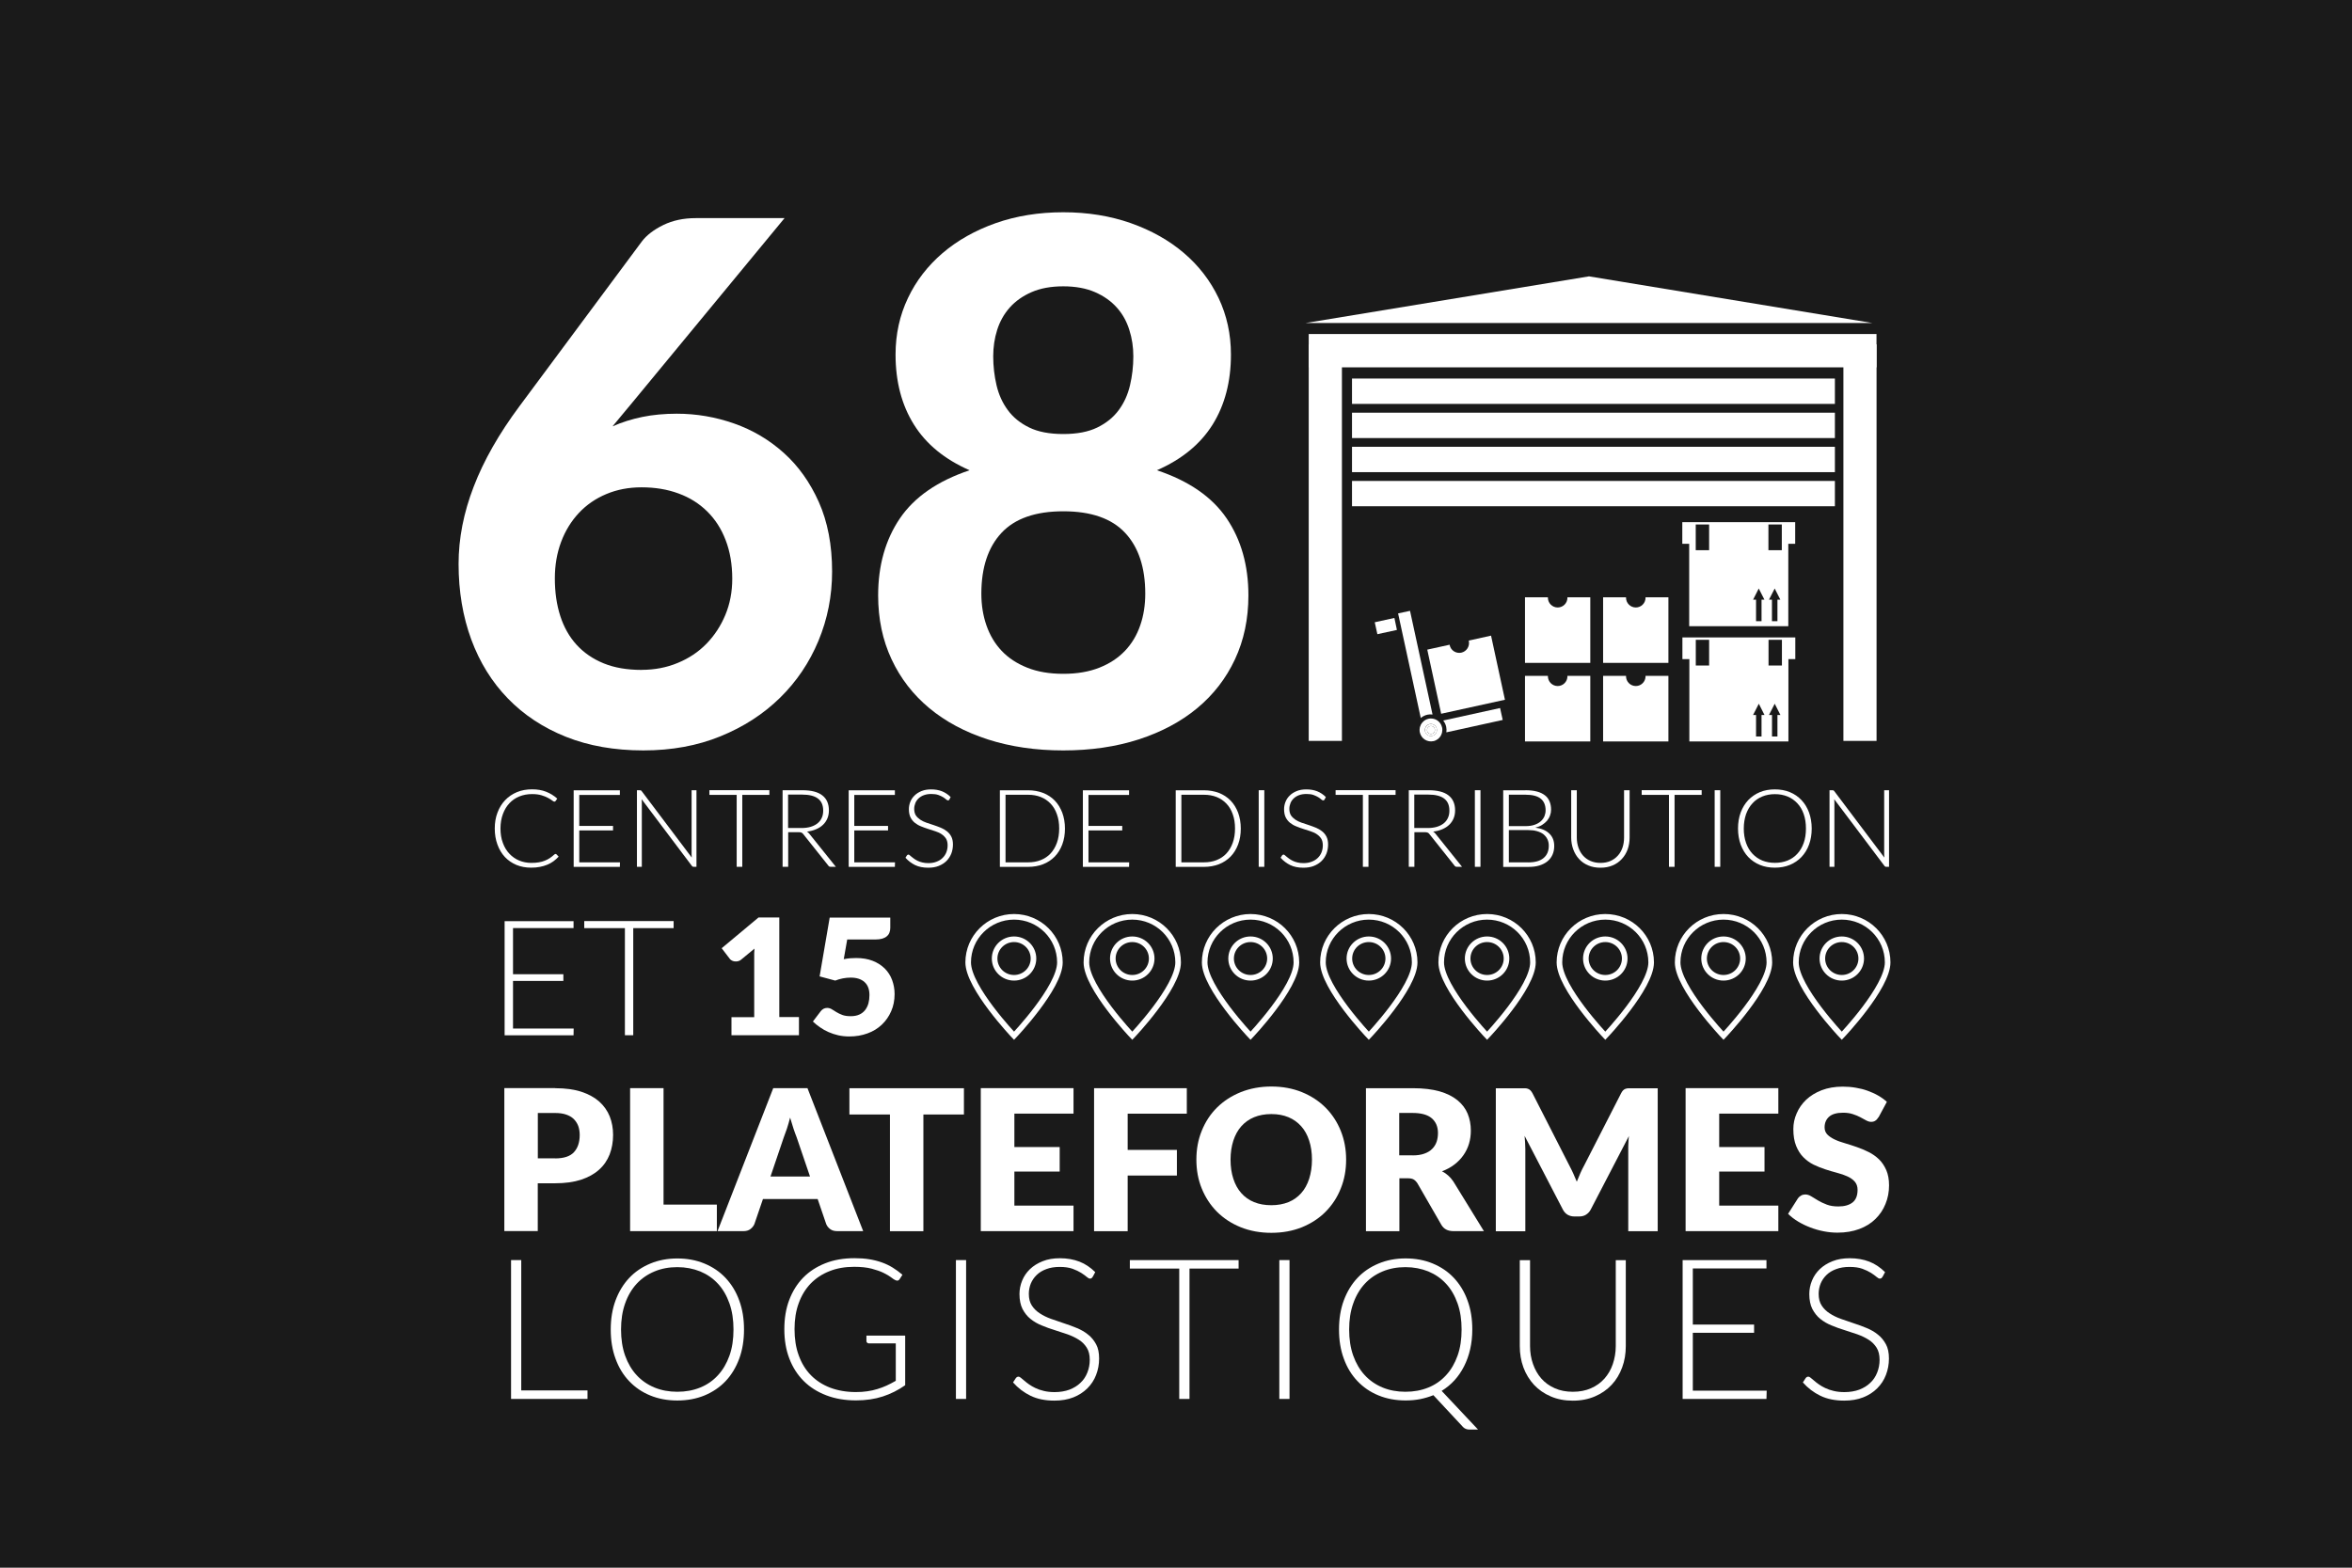 <?xml version="1.0" encoding="UTF-8"?><svg id="Calque_2" xmlns="http://www.w3.org/2000/svg" viewBox="0 0 42 28"><defs><style>.cls-1{fill:#fff;}.cls-2{fill:none;stroke:#fff;stroke-miterlimit:10;stroke-width:.1px;}.cls-3{fill:#1a1a1a;}</style></defs><g id="Calque_1-2"><rect class="cls-3" width="42" height="28"/><polygon class="cls-1" points="23.314 5.769 33.435 5.769 28.375 4.936 23.314 5.769"/><path class="cls-1" d="M31.408,12.57l.101.2h-.053v.384h-.098v-.384h-.053l.102-.2h0ZM31.692,12.57l.101.2h-.053v.384h-.097v-.384h-.054l.102-.2h.001ZM30.282,11.427h.238v.459h-.238v-.459ZM31.581,11.427h.239v.459h-.239v-.459ZM30.043,11.385v.387h.124v1.471h1.769v-1.471h.123v-.387h-2.016Z"/><path class="cls-1" d="M31.818,9.827h-.239v-.459h.239v.459ZM31.74,10.711v.384h-.098v-.384h-.053l.102-.2.101.2h-.053,0ZM31.456,10.711v.384h-.098v-.384h-.053l.101-.2.102.2h-.053,0ZM30.52,9.827h-.239v-.459h.239v.459ZM30.041,9.326v.387h.123v1.471h1.77v-1.471h.123v-.387s-2.016,0-2.016,0Z"/><path class="cls-1" d="M25.53,12.934c-.058.012-.094.07-.082.128.012.058.069.095.127.082.058-.012.094-.069.082-.128-.012-.057-.069-.095-.127-.082M25.568,13.108c-.039.008-.076-.016-.084-.054s.016-.076.054-.085c.039-.008.076.016.084.054.009.038-.016.077-.054.085"/><path class="cls-1" d="M27.99,12.078c0,.097-.078.175-.174.175-.097,0-.175-.079-.175-.175v-.007h-.409v1.172h1.166v-1.172h-.409v.007"/><path class="cls-1" d="M29.385,12.078c0,.097-.078.175-.174.175-.097,0-.175-.079-.175-.175v-.007h-.409v1.172h1.166v-1.172h-.409v.007"/><path class="cls-1" d="M27.99,10.675c0,.097-.078.175-.174.175-.097,0-.175-.079-.175-.175v-.007h-.409v1.172h1.166v-1.172h-.409v.007"/><path class="cls-1" d="M29.385,10.675c0,.097-.078.175-.174.175-.097,0-.175-.079-.175-.175v-.007h-.409v1.172h1.166v-1.172h-.409v.007"/><path class="cls-1" d="M26.227,11.441s0,.005.002.007c.02.095-.04.188-.134.209-.094.02-.188-.039-.208-.135,0-.002,0-.004,0-.007l-.4.088.248,1.145,1.139-.25-.248-1.145-.399.088h0Z"/><path class="cls-1" d="M25.49,12.765c.03-.007.061-.007.091-.003l-.402-1.852-.213.046.405,1.868c.033-.028.073-.049.119-.059"/><path class="cls-1" d="M25.771,12.868c.025.032.045.07.054.114.007.033.007.065.003.098l1.006-.221-.047-.213-1.016.223h0Z"/><path class="cls-1" d="M25.538,12.969c-.038.008-.063.046-.054.085.008.038.046.062.084.054.038-.009.062-.046.054-.085-.008-.038-.046-.062-.084-.054"/><path class="cls-1" d="M25.738,12.952h0c-.033-.071-.102-.117-.179-.119h-.003c-.015,0-.03,0-.046.004-.013.003-.025.007-.037.012-.006.002-.013.006-.019.01-.004.002-.008.004-.012.007-.008.005-.015.01-.022.017,0,.001-.002.002-.003.003-.019.017-.034.037-.046.059v.003c-.006.011-.01.024-.014.036,0,.003,0,.005-.002.007-.002.011-.004.023-.005.035v.009c0,.015,0,.03.004.045.024.112.134.182.244.157.012-.002.023-.006.034-.011.004-.001.007-.003.01-.005.008-.003.015-.008.022-.013.004-.002.007-.004.01-.006.009-.006.017-.013.024-.021.004-.004.007-.008.009-.011.005-.005.009-.01.012-.015.004-.005.007-.01.01-.015.002-.005.004-.009.006-.013.007-.015.013-.03.016-.045h0c.003-.014.005-.028.005-.042v-.002c0-.014,0-.029-.004-.044-.004-.015-.008-.029-.014-.042M25.575,13.143c-.058.012-.115-.024-.128-.083-.012-.057.024-.115.082-.127.058-.013.115.024.127.082.013.058-.023.116-.081.128"/><polygon class="cls-1" points="24.549 11.114 24.596 11.327 24.945 11.251 24.9 11.037 24.549 11.114"/><rect class="cls-1" x="23.37" y="6.151" width=".593" height="7.082"/><rect class="cls-1" x="32.918" y="6.151" width=".592" height="7.082"/><rect class="cls-1" x="23.37" y="5.966" width="10.139" height=".595"/><rect class="cls-1" x="24.143" y="7.98" width="8.623" height=".453"/><rect class="cls-1" x="24.143" y="8.59" width="8.623" height=".452"/><rect class="cls-1" x="24.143" y="7.371" width="8.623" height=".453"/><rect class="cls-1" x="24.143" y="6.761" width="8.623" height=".453"/><path class="cls-1" d="M9.92,15.252c.007,0,.012.003.017.007l.039.041c-.028.031-.06.058-.093.083s-.07.044-.11.061-.084.03-.132.039c-.048.01-.1.014-.157.014-.095,0-.183-.016-.263-.049-.079-.033-.148-.081-.205-.141-.057-.061-.101-.135-.133-.222s-.048-.182-.048-.288c0-.104.016-.198.049-.284.032-.087.078-.16.137-.222s.129-.109.21-.143c.082-.034.172-.05.271-.05.094,0,.177.014.25.043s.139.069.199.123l-.03.043c-.005.008-.013.011-.024.011-.007,0-.02-.007-.038-.021s-.042-.029-.073-.046-.07-.033-.117-.047-.102-.021-.167-.021c-.083,0-.159.014-.228.042s-.129.069-.178.122c-.05.053-.088.118-.116.193-.028.077-.043.162-.043.257,0,.097.014.183.043.259.028.077.067.141.117.193.049.052.107.093.174.121.068.028.14.042.218.042.05,0,.093-.003.132-.01.039-.006.074-.016.106-.029.032-.012.063-.028.091-.047.027-.018.055-.04.082-.065.003-.003.007-.005.01-.006.003-.002.006-.003.009-.003h.001Z"/><path class="cls-1" d="M11.071,15.4l-.002.083h-.825v-1.368h.825v.083h-.725v.553h.603v.081h-.603v.57h.727v-.002Z"/><path class="cls-1" d="M12.437,14.114v1.368h-.047c-.009,0-.016-.001-.021-.004-.006-.003-.011-.008-.016-.015l-.895-1.188c.002.019.003.038.003.055v1.152h-.087v-1.368h.05c.009,0,.016.001.02.003.005.002.01.007.016.015l.893,1.185c-.002-.019-.003-.038-.003-.055v-1.148s.087,0,.087,0Z"/><path class="cls-1" d="M13.739,14.197h-.484v1.285h-.1v-1.285h-.487v-.084h1.071s0,.084,0,.084Z"/><path class="cls-1" d="M14.922,15.482h-.085c-.011,0-.02-.002-.028-.005-.007-.004-.014-.01-.02-.02l-.442-.555c-.006-.007-.011-.013-.016-.019-.006-.005-.012-.009-.019-.012-.006-.002-.014-.005-.024-.006-.009-.001-.02-.002-.034-.002h-.179v.619h-.1v-1.368h.352c.159,0,.278.03.357.092.078.06.118.15.118.268,0,.052-.009.1-.027.143s-.044.082-.078.114c-.034.033-.075.059-.124.08s-.102.035-.163.042c.016.009.029.022.042.038l.475.592h-.005ZM14.311,14.789c.061,0,.116-.007.164-.021.049-.015.089-.035.123-.062s.059-.06.076-.098c.018-.038.026-.082.026-.129,0-.098-.031-.169-.095-.217s-.158-.07-.281-.07h-.251v.597s.238,0,.238,0Z"/><path class="cls-1" d="M15.982,15.4l-.002.083h-.825v-1.368h.825v.083h-.725v.553h.603v.081h-.603v.57h.727v-.002Z"/><path class="cls-1" d="M16.954,14.28c-.006.011-.014.016-.025.016-.009,0-.019-.006-.033-.017-.013-.012-.03-.025-.054-.04-.022-.014-.051-.027-.085-.04-.034-.012-.076-.018-.126-.018-.051,0-.094.007-.132.021-.039.014-.07.034-.096.058-.025.024-.045.052-.058.085s-.02.066-.02.102c0,.046.01.086.029.116.02.03.047.055.079.077.032.022.069.039.111.054.041.014.083.028.127.042.044.015.086.03.127.047.042.017.078.038.111.064s.059.057.079.096c.019.037.029.085.029.14,0,.057-.01.112-.029.162-.02.05-.049.095-.086.132s-.084.067-.139.089c-.054.022-.117.032-.187.032-.091,0-.169-.015-.235-.047-.065-.032-.123-.076-.172-.131l.027-.043c.008-.009.017-.014.027-.014.006,0,.013.004.022.012.009.007.02.017.033.028s.028.023.047.036.04.026.064.037c.023.011.051.021.082.028.031.008.067.012.106.012.055,0,.103-.008.146-.025.043-.016.079-.038.108-.067.029-.028.052-.061.068-.101.015-.039.023-.081.023-.125,0-.048-.01-.089-.029-.12-.02-.031-.047-.057-.079-.079s-.069-.038-.111-.052c-.041-.014-.083-.028-.127-.041-.044-.014-.086-.029-.127-.046-.042-.016-.078-.037-.111-.063s-.059-.059-.079-.098c-.019-.039-.029-.089-.029-.147,0-.045.009-.09.026-.132.017-.043.043-.081.077-.113.033-.033.075-.059.125-.079s.106-.029.17-.029c.071,0,.135.011.192.033.057.023.11.057.156.104l-.023.044h.001Z"/><path class="cls-1" d="M19.017,14.798c0,.106-.016.2-.048.285s-.077.157-.135.217c-.058.058-.127.105-.208.136s-.17.047-.268.047h-.503v-1.368h.503c.097,0,.187.016.268.047s.15.077.208.136.102.132.135.217c.031.084.048.179.048.284h0ZM18.914,14.798c0-.096-.013-.18-.041-.256-.026-.075-.064-.138-.113-.189s-.107-.091-.175-.118-.143-.04-.226-.04h-.403v1.207h.403c.083,0,.158-.013.226-.04s.127-.066.175-.118.086-.115.113-.19.041-.16.041-.256Z"/><path class="cls-1" d="M20.164,15.4l-.002.083h-.825v-1.368h.825v.083h-.725v.553h.603v.081h-.603v.57h.727v-.002Z"/><path class="cls-1" d="M22.157,14.798c0,.106-.016.2-.048.285s-.077.157-.135.217c-.058.058-.127.105-.208.136s-.17.047-.268.047h-.503v-1.368h.503c.097,0,.187.016.268.047s.15.077.208.136.102.132.135.217c.031.084.048.179.048.284h0ZM22.054,14.798c0-.096-.013-.18-.041-.256-.026-.075-.064-.138-.113-.189s-.107-.091-.175-.118-.143-.04-.226-.04h-.403v1.207h.403c.083,0,.158-.013.226-.04s.127-.066.175-.118.086-.115.113-.19.041-.16.041-.256Z"/><path class="cls-1" d="M22.577,15.482h-.1v-1.368h.1v1.368Z"/><path class="cls-1" d="M23.653,14.28c-.006.011-.014.016-.025.016-.009,0-.019-.006-.033-.017-.013-.012-.03-.025-.054-.04-.022-.014-.051-.027-.085-.04-.034-.012-.076-.018-.126-.018-.051,0-.094.007-.132.021-.039.014-.07.034-.096.058-.025.024-.045.052-.058.085s-.02.066-.02.102c0,.046.01.086.029.116.02.03.047.055.079.077.032.022.069.039.111.054.041.014.083.028.127.042.044.015.086.03.127.047.042.017.078.038.111.064s.059.057.079.096c.019.037.029.085.029.14,0,.057-.01.112-.029.162-.02.05-.049.095-.086.132s-.084.067-.139.089c-.054.022-.117.032-.187.032-.091,0-.169-.015-.235-.047-.065-.032-.123-.076-.172-.131l.027-.043c.008-.009.017-.014.027-.014.006,0,.013.004.022.012.009.007.02.017.033.028s.028.023.047.036.04.026.064.037c.023.011.051.021.082.028.031.008.067.012.106.012.055,0,.103-.008.146-.025.043-.016.079-.038.109-.067.029-.028.052-.061.068-.101.015-.039.023-.081.023-.125,0-.048-.01-.089-.029-.12-.02-.031-.047-.057-.079-.079s-.069-.038-.111-.052c-.041-.014-.083-.028-.127-.041-.044-.014-.086-.029-.127-.046-.042-.016-.078-.037-.111-.063s-.059-.059-.079-.098c-.019-.039-.029-.089-.029-.147,0-.045.009-.09.026-.132.017-.043.043-.081.077-.113.033-.033.075-.059.125-.079s.106-.029.17-.029c.071,0,.135.011.192.033.057.023.11.057.156.104l-.023.044h0Z"/><path class="cls-1" d="M24.921,14.197h-.484v1.285h-.1v-1.285h-.487v-.084h1.071v.084Z"/><path class="cls-1" d="M26.104,15.482h-.085c-.011,0-.02-.002-.028-.005-.007-.004-.014-.01-.02-.02l-.442-.555c-.006-.007-.011-.013-.016-.019-.006-.005-.012-.009-.019-.012-.006-.002-.014-.005-.024-.006-.009-.001-.02-.002-.034-.002h-.179v.619h-.1v-1.368h.352c.159,0,.278.03.357.092.078.06.118.15.118.268,0,.052-.009.1-.027.143s-.044.082-.078.114c-.034.033-.075.059-.124.08s-.102.035-.163.042c.016.009.029.022.042.038l.475.592h-.005ZM25.493,14.789c.061,0,.116-.007.164-.021.049-.015.089-.035.123-.062s.059-.06.076-.098c.018-.038.026-.082.026-.129,0-.098-.031-.169-.095-.217s-.158-.07-.281-.07h-.251v.597s.238,0,.238,0Z"/><path class="cls-1" d="M26.437,15.482h-.1v-1.368h.1v1.368Z"/><path class="cls-1" d="M27.24,14.114c.078,0,.146.008.204.023s.105.038.144.068c.038.029.065.066.083.11s.027.092.027.147c0,.036-.006.07-.019.104-.012.034-.03.064-.054.094-.024.028-.054.052-.088.074s-.074.037-.12.048c.109.015.193.05.25.107.058.055.087.129.087.22,0,.058-.01.111-.031.157-.02.046-.051.086-.09.118s-.088.057-.146.075-.124.025-.197.025h-.447v-1.368h.396v-.002ZM26.944,14.193v.562h.298c.063,0,.118-.008.162-.024.046-.016.082-.037.112-.064.028-.026.05-.056.064-.09.013-.033.02-.068.02-.104,0-.092-.029-.162-.088-.209s-.149-.07-.272-.07h-.296ZM27.29,15.403c.121,0,.212-.026.274-.078s.093-.125.093-.22c0-.043-.008-.082-.025-.116-.016-.035-.041-.064-.071-.089-.031-.024-.07-.042-.116-.055-.045-.013-.096-.019-.154-.019h-.347v.576h.346,0Z"/><path class="cls-1" d="M28.579,15.412c.067,0,.126-.011.178-.034.052-.023.096-.054.133-.096.037-.04.064-.089.083-.143.019-.055.028-.115.028-.179v-.846h.099v.846c0,.076-.012.146-.035.211-.024.065-.059.123-.104.171-.045.049-.099.088-.164.115-.065.028-.137.041-.218.041-.08,0-.153-.013-.217-.041-.065-.027-.12-.065-.165-.115-.045-.048-.079-.106-.103-.171s-.037-.136-.037-.211v-.846h.1v.845c0,.064.01.124.029.179.019.054.047.103.082.143.037.041.08.073.133.096s.112.035.177.035h.001Z"/><path class="cls-1" d="M30.387,14.197h-.484v1.285h-.1v-1.285h-.487v-.084h1.071v.084Z"/><path class="cls-1" d="M30.719,15.482h-.1v-1.368h.1v1.368Z"/><path class="cls-1" d="M32.352,14.798c0,.106-.016.201-.048.288-.031.086-.077.159-.135.221-.058.06-.127.108-.208.141-.08.033-.169.049-.267.049s-.187-.016-.267-.049c-.081-.033-.15-.081-.208-.141-.058-.061-.102-.135-.135-.221-.031-.087-.048-.182-.048-.288,0-.105.016-.2.048-.287.032-.086.077-.159.135-.221.058-.06.127-.108.208-.142.08-.033.169-.049.267-.049s.187.016.267.049c.081.033.15.081.208.142s.103.135.135.221c.031.087.048.182.048.287ZM32.249,14.798c0-.096-.013-.181-.04-.258-.026-.076-.064-.14-.114-.193-.049-.052-.106-.093-.174-.121-.069-.028-.144-.042-.226-.042s-.157.014-.225.042-.127.068-.175.121c-.05.053-.087.118-.115.193-.026.077-.041.162-.041.258s.014.182.041.258.065.14.115.193c.049.052.107.093.175.121.068.027.143.041.225.041s.157-.014.226-.041c.068-.028.126-.068.174-.121.05-.053.087-.118.114-.193s.04-.162.04-.258Z"/><path class="cls-1" d="M33.733,14.114v1.368h-.047c-.009,0-.016-.001-.021-.004-.006-.003-.011-.008-.016-.015l-.895-1.188c.002.019.003.038.003.055v1.152h-.087v-1.368h.05c.009,0,.016.001.02.003.005.002.01.007.016.015l.893,1.185c-.002-.019-.003-.038-.003-.055v-1.148s.087,0,.087,0Z"/><path class="cls-1" d="M9.914,19.436c.182,0,.337.021.466.063s.237.102.321.176c.083.075.146.163.187.265.04.102.06.211.06.33,0,.127-.021.244-.062.35-.042.106-.104.197-.19.273-.084.076-.192.135-.321.178-.131.042-.284.063-.461.063h-.311v.854h-.597v-2.554h.909v.002ZM9.914,20.69c.154,0,.267-.037.335-.111s.103-.176.103-.308c0-.058-.009-.112-.026-.16-.018-.047-.045-.089-.08-.124s-.081-.061-.136-.08c-.056-.019-.12-.028-.195-.028h-.311v.81h.311-.001Z"/><path class="cls-1" d="M12.801,21.516v.473h-1.549v-2.554h.597v2.08h.952Z"/><path class="cls-1" d="M15.412,21.989h-.462c-.052,0-.093-.012-.125-.036s-.057-.054-.072-.092l-.152-.445h-.977l-.152.445c-.013.032-.035.062-.069.089s-.075.039-.125.039h-.465l.995-2.554h.611l.995,2.554h-.002ZM14.464,21.012l-.238-.699c-.018-.044-.037-.097-.057-.157s-.04-.126-.06-.195c-.018.071-.037.137-.057.198-.021.061-.04.114-.057.158l-.236.696h.705Z"/><path class="cls-1" d="M17.213,19.906h-.724v2.084h-.597v-2.084h-.724v-.469h2.045s0,.469,0,.469Z"/><path class="cls-1" d="M18.114,19.891v.596h.809v.438h-.809v.608h1.056v.456h-1.656v-2.554h1.656v.455h-1.056Z"/><path class="cls-1" d="M20.137,19.891v.647h.879v.458h-.879v.994h-.6v-2.554h1.656v.455h-1.056Z"/><path class="cls-1" d="M24.038,20.712c0,.185-.031.356-.096.516-.063.159-.154.297-.271.415s-.258.209-.421.276c-.164.066-.347.1-.547.1s-.382-.033-.548-.1c-.164-.066-.305-.159-.423-.276-.117-.118-.207-.256-.272-.415s-.096-.33-.096-.516.031-.356.096-.516.154-.297.272-.414.259-.208.423-.275c.165-.066.348-.101.548-.101s.382.034.547.101c.163.067.304.159.421.276.116.117.207.255.271.414s.096.33.096.514h0ZM23.428,20.712c0-.126-.017-.24-.05-.34-.033-.102-.08-.187-.143-.257-.062-.069-.138-.124-.227-.161s-.191-.056-.305-.056c-.116,0-.218.019-.308.056s-.166.092-.228.161c-.063.07-.109.156-.143.257-.032.101-.05.214-.05.34,0,.127.017.242.05.342.033.102.08.187.143.257.062.07.138.124.228.16.09.037.192.055.308.055.114,0,.216-.019.305-.055.089-.036.165-.09.227-.16.063-.069.109-.155.143-.257.032-.102.05-.215.05-.342Z"/><path class="cls-1" d="M26.494,21.989h-.539c-.1,0-.172-.037-.216-.112l-.427-.741c-.02-.031-.043-.054-.067-.069s-.06-.022-.105-.022h-.151v.945h-.597v-2.554h.837c.187,0,.345.019.477.056.131.038.237.091.32.159s.144.148.182.24c.038.093.057.193.057.302,0,.083-.011.161-.033.235-.022.074-.056.142-.099.204s-.097.118-.161.167-.138.09-.222.121c.04.02.075.044.11.075.033.029.064.064.092.106l.547.889h-.005ZM25.226,20.636c.081,0,.15-.01.208-.031.057-.02.104-.048.14-.085.037-.036.063-.079.08-.127.016-.048.024-.101.024-.157,0-.112-.038-.2-.111-.263s-.188-.095-.342-.095h-.239v.757h.24Z"/><path class="cls-1" d="M29.602,19.436v2.554h-.526v-1.469c0-.034,0-.07.003-.11,0-.04.005-.081.009-.121l-.682,1.313c-.021.041-.051.071-.086.093s-.076.031-.123.031h-.081c-.046,0-.086-.01-.123-.031-.035-.021-.064-.052-.085-.093l-.683-1.316c.004.042.007.084.009.124s.004.078.004.111v1.469h-.527v-2.554h.455c.025,0,.049,0,.068,0,.019,0,.037.005.052.01.016.006.029.015.042.027.013.012.024.029.037.051l.661,1.296c.023.044.047.091.068.138.021.048.043.098.063.147.02-.051.042-.102.063-.151s.045-.096.069-.14l.66-1.29c.012-.022.023-.039.035-.051.013-.012.026-.021.042-.027.016-.005.032-.009.053-.01.019,0,.042,0,.067,0h.458-.002Z"/><path class="cls-1" d="M30.7,19.891v.596h.809v.438h-.809v.608h1.056v.456h-1.656v-2.554h1.656v.455h-1.056Z"/><path class="cls-1" d="M33.544,19.954c-.017.028-.035.049-.056.062-.019.014-.045.021-.075.021-.026,0-.056-.008-.087-.025-.03-.017-.066-.036-.105-.057-.04-.021-.084-.04-.135-.056-.051-.017-.107-.025-.173-.025-.112,0-.195.023-.249.07s-.082.112-.082.192c0,.051.017.094.05.128s.076.062.13.088.115.047.184.067c.069.021.14.043.211.068.072.025.143.055.211.089.069.034.131.078.185.13s.097.117.13.192.05.166.05.273c0,.118-.021.229-.063.331-.041.103-.101.192-.179.269s-.174.137-.289.18-.244.065-.391.065c-.08,0-.161-.008-.244-.024-.082-.016-.163-.039-.24-.069-.077-.029-.15-.064-.219-.106-.068-.041-.128-.087-.178-.137l.176-.277c.014-.02.032-.036.056-.049.022-.014.049-.02.075-.02.035,0,.071.011.106.033.035.022.076.046.122.074s.097.051.156.074.128.033.208.033c.107,0,.192-.024.252-.071s.09-.123.09-.226c0-.059-.017-.108-.05-.146s-.076-.068-.13-.093-.115-.046-.184-.064-.138-.039-.21-.062c-.071-.023-.142-.051-.21-.084-.068-.033-.129-.078-.183-.132s-.097-.122-.13-.203c-.033-.082-.05-.181-.05-.301,0-.096.019-.189.059-.28.039-.092.095-.172.17-.244.076-.071.168-.128.277-.17.11-.042.234-.064.376-.064.079,0,.155.006.231.019.074.012.146.03.212.054.067.024.13.052.189.086s.111.071.156.113l-.148.275h-.002Z"/><path class="cls-1" d="M10.491,24.834v.152h-1.365v-2.48h.182v2.328h1.183Z"/><path class="cls-1" d="M13.286,23.746c0,.191-.028.366-.086.522-.058.156-.139.29-.243.4-.105.111-.231.195-.377.256-.147.06-.308.09-.485.09s-.338-.03-.484-.09c-.147-.06-.272-.146-.376-.256-.105-.11-.187-.244-.243-.4-.058-.156-.086-.329-.086-.522,0-.19.028-.364.086-.52s.139-.289.243-.4.23-.196.376-.257c.146-.061.307-.092.484-.092s.338.03.485.091.273.146.377.257.187.245.243.401c.058.156.086.329.086.52ZM13.098,23.746c0-.173-.023-.328-.072-.466s-.116-.255-.205-.351c-.088-.096-.194-.169-.316-.22-.124-.05-.261-.077-.41-.077-.148,0-.284.025-.408.077s-.23.125-.318.22c-.088.096-.157.212-.206.351-.049.138-.073.293-.073.466,0,.174.024.33.073.467s.118.254.206.349c.089.096.195.169.318.22s.26.076.408.076c.149,0,.286-.025.41-.076.123-.05.229-.124.316-.22.089-.096.156-.212.205-.349s.072-.293.072-.467Z"/><path class="cls-1" d="M16.164,23.86v.881c-.125.088-.258.155-.4.201s-.3.07-.477.07c-.198,0-.375-.03-.533-.091-.157-.06-.292-.145-.403-.256s-.196-.244-.256-.401c-.06-.156-.089-.33-.089-.523s.028-.366.087-.522.142-.289.25-.4c.108-.11.24-.195.394-.256s.328-.091.521-.091c.095,0,.184.006.265.019.08.013.155.032.225.057s.134.056.194.093c.06.037.118.08.173.127l-.05.078c-.017.028-.042.034-.074.019-.018-.007-.043-.023-.076-.049-.032-.025-.078-.052-.136-.081s-.129-.053-.215-.076c-.085-.022-.19-.033-.311-.033-.162,0-.309.025-.441.078-.131.051-.242.125-.336.221-.092.096-.163.212-.213.35-.051.138-.075.293-.075.464,0,.174.024.331.075.469.05.139.122.257.217.354s.21.171.345.223c.136.051.288.078.457.078.074,0,.143-.004.206-.014.063-.009.123-.022.18-.04.057-.017.112-.038.165-.062s.107-.053.163-.085v-.668h-.479c-.013,0-.023-.004-.032-.012s-.013-.018-.013-.028v-.099h.689v.002l.003.003Z"/><path class="cls-1" d="M17.252,24.986h-.182v-2.48h.182v2.48Z"/><path class="cls-1" d="M19.51,22.807c-.01.02-.025.03-.046.03-.016,0-.035-.011-.06-.032s-.057-.045-.098-.071-.092-.05-.154-.073c-.062-.022-.138-.033-.229-.033-.09,0-.17.013-.238.039-.069.025-.127.06-.173.105s-.081.096-.105.154c-.023.058-.035.12-.035.184,0,.084.018.153.054.208s.083.102.143.14c.059.039.125.071.2.098.074.026.151.052.23.079.079.025.156.054.231.085.075.031.142.069.2.117.06.046.106.105.143.172s.054.153.054.255c0,.104-.018.201-.054.294-.035.092-.088.171-.156.239-.068.067-.151.122-.25.161s-.212.058-.339.058c-.165,0-.307-.029-.426-.087-.119-.058-.223-.137-.312-.238l.05-.077c.014-.018.029-.026.049-.026.011,0,.024.007.041.021s.037.031.061.051c.023.021.052.042.085.066.032.023.071.045.115.066.043.021.093.038.149.051.057.014.121.021.192.021.099,0,.188-.015.266-.044.077-.03.143-.07.196-.122.055-.051.095-.112.123-.183.028-.07.043-.147.043-.228,0-.088-.018-.16-.054-.217s-.083-.105-.143-.142c-.059-.038-.126-.069-.2-.096-.075-.026-.151-.051-.231-.076-.078-.024-.155-.051-.23-.083-.075-.03-.142-.069-.201-.117-.059-.047-.105-.107-.142-.177-.035-.07-.054-.159-.054-.266,0-.084.016-.163.048-.241s.078-.145.139-.204c.062-.059.138-.107.228-.142.089-.036.192-.053.308-.053.129,0,.245.021.349.061s.196.104.281.187l-.043.081h0l-.005.005Z"/><path class="cls-1" d="M22.118,22.658h-.877v2.328h-.183v-2.328h-.882v-.152h1.942s0,.152,0,.152Z"/><path class="cls-1" d="M23.027,24.986h-.182v-2.48h.182v2.48Z"/><path class="cls-1" d="M26.393,25.533h-.152c-.046,0-.083-.014-.113-.043l-.532-.571c-.074.03-.152.053-.234.07-.082.016-.169.024-.262.024-.176,0-.338-.03-.484-.09-.147-.06-.272-.146-.376-.256-.105-.11-.187-.244-.243-.4-.058-.156-.086-.329-.086-.522,0-.19.028-.364.086-.52s.139-.289.243-.4.23-.196.376-.257.307-.092.484-.092.338.03.485.091.273.146.377.257.187.245.243.401c.058.156.086.329.086.52,0,.125-.013.243-.038.353-.025.111-.062.212-.109.305-.047.093-.104.176-.171.25-.068.074-.145.137-.229.189l.65.691-.002-.002v.002ZM24.092,23.746c0,.174.024.33.073.467s.118.254.206.349c.089.096.195.169.318.22s.26.076.408.076c.149,0,.286-.025.41-.076.123-.05.229-.124.316-.22.089-.096.156-.212.205-.349s.072-.293.072-.467c0-.173-.023-.328-.072-.466s-.116-.255-.205-.351c-.088-.096-.194-.169-.316-.22-.124-.05-.261-.077-.41-.077-.148,0-.284.025-.408.077s-.23.125-.318.22c-.088.096-.157.212-.206.351-.049.138-.073.293-.073.466Z"/><path class="cls-1" d="M28.088,24.858c.12,0,.228-.021.321-.062.095-.041.175-.099.241-.172.065-.074.116-.16.15-.26.034-.101.053-.208.053-.323v-1.534h.179v1.534c0,.137-.021.265-.065.383s-.105.222-.188.31c-.082.088-.182.157-.299.207-.117.05-.248.076-.394.076s-.277-.025-.394-.076c-.118-.05-.217-.12-.299-.207-.081-.089-.145-.191-.189-.31s-.065-.247-.065-.383v-1.534h.183v1.532c0,.116.018.224.053.323s.084.187.149.26c.065.074.146.132.24.173.094.042.202.063.321.063h.003Z"/><path class="cls-1" d="M31.548,24.837l-.004.149h-1.497v-2.48h1.497v.149h-1.315v1.003h1.094v.146h-1.094v1.034h1.319Z"/><path class="cls-1" d="M33.614,22.807c-.01.02-.025.03-.046.03-.016,0-.035-.011-.06-.032s-.057-.045-.098-.071-.092-.05-.154-.073c-.062-.022-.138-.033-.229-.033-.09,0-.17.013-.238.039-.069.025-.127.06-.173.105s-.081.096-.105.154c-.023.058-.035.12-.035.184,0,.084.018.153.054.208s.083.102.143.14c.059.039.125.071.2.098.074.026.151.052.23.079.079.025.156.054.231.085.075.031.142.069.2.117.06.046.106.105.143.172s.054.153.054.255c0,.104-.018.201-.054.294-.035.092-.088.171-.156.239s-.151.122-.25.161-.212.058-.339.058c-.165,0-.307-.029-.426-.087s-.223-.137-.312-.238l.05-.077c.014-.018.029-.026.049-.026.011,0,.024.007.041.021.017.014.037.031.061.051.023.021.052.042.085.066.032.023.071.045.115.066.043.021.093.038.149.051.057.014.121.021.192.021.099,0,.188-.015.266-.044.077-.03.143-.07.196-.122.055-.051.095-.112.123-.183.028-.07.043-.147.043-.228,0-.088-.018-.16-.054-.217s-.083-.105-.143-.142c-.059-.038-.126-.069-.2-.096-.075-.026-.151-.051-.231-.076-.078-.024-.155-.051-.23-.083-.075-.03-.142-.069-.201-.117-.059-.047-.105-.107-.142-.177-.035-.07-.054-.159-.054-.266,0-.084.016-.163.048-.241s.078-.145.139-.204c.062-.059.138-.107.228-.142.089-.036.192-.053.308-.053.129,0,.245.021.349.061s.196.104.281.187l-.043.081h0l-.005.005Z"/><path class="cls-1" d="M10.244,18.368l-.002.123h-1.231v-2.038h1.231v.123h-1.081v.824h.899v.12h-.899v.85h1.083v-.002Z"/><path class="cls-1" d="M12.029,16.577h-.721v1.913h-.149v-1.913h-.726v-.126h1.596v.126Z"/><path class="cls-1" d="M14.267,18.168v.322h-1.205v-.322h.406v-1.141c0-.027.003-.055.005-.084l-.24.198c-.021.017-.043.026-.063.029-.021.003-.041.003-.059,0-.019-.003-.035-.009-.05-.019-.015-.009-.025-.018-.031-.028l-.143-.187.658-.549h.371v1.778h.349l.002.002h0Z"/><path class="cls-1" d="M15.068,17.131c.041-.008.078-.013.115-.016s.072-.004.107-.004c.111,0,.209.017.294.05.085.033.156.08.215.137.058.058.102.126.131.204.029.079.045.162.045.252,0,.112-.02.214-.061.307-.04.093-.096.172-.167.24s-.156.12-.256.156c-.1.037-.208.055-.325.055-.069,0-.135-.007-.197-.021s-.121-.034-.175-.058-.105-.052-.151-.085c-.047-.032-.089-.066-.127-.103l.14-.184c.015-.019.031-.034.051-.044.02-.01.041-.015.063-.015.029,0,.057.008.082.023s.054.033.084.052.066.035.106.051c.041.015.09.022.15.022s.111-.01.153-.029.077-.046.104-.081c.026-.034.046-.074.059-.12.012-.045.018-.095.018-.146,0-.102-.028-.179-.087-.233-.059-.053-.141-.08-.246-.08-.095,0-.188.018-.278.053l-.279-.075.18-1.05h1.082v.184c0,.03-.005.058-.015.084-.009.025-.024.046-.046.065s-.048.033-.082.043c-.033.01-.074.015-.122.015h-.504l-.061.347h-.001v.004Z"/><path class="cls-2" d="M18.108,16.375c-.452,0-.819.365-.819.814s.819,1.31.819,1.31c0,0,.819-.86.819-1.31s-.367-.814-.819-.814ZM18.108,17.464c-.192,0-.347-.154-.347-.344s.155-.344.347-.344.347.154.347.344-.155.344-.347.344Z"/><path class="cls-2" d="M20.219,16.375c-.452,0-.819.365-.819.814s.819,1.31.819,1.31c0,0,.819-.86.819-1.31s-.367-.814-.819-.814ZM20.219,17.464c-.192,0-.347-.154-.347-.344s.155-.344.347-.344.347.154.347.344-.155.344-.347.344Z"/><path class="cls-2" d="M22.331,16.375c-.452,0-.819.365-.819.814s.819,1.31.819,1.31c0,0,.819-.86.819-1.31s-.367-.814-.819-.814ZM22.331,17.464c-.192,0-.347-.154-.347-.344s.155-.344.347-.344.347.154.347.344-.155.344-.347.344Z"/><path class="cls-2" d="M24.443,16.375c-.452,0-.819.365-.819.814s.819,1.31.819,1.31c0,0,.819-.86.819-1.31s-.367-.814-.819-.814ZM24.443,17.464c-.192,0-.347-.154-.347-.344s.155-.344.347-.344.347.154.347.344-.155.344-.347.344Z"/><path class="cls-2" d="M26.555,16.375c-.452,0-.819.365-.819.814s.819,1.31.819,1.31c0,0,.819-.86.819-1.31s-.367-.814-.819-.814ZM26.555,17.464c-.192,0-.347-.154-.347-.344s.155-.344.347-.344.347.154.347.344-.155.344-.347.344Z"/><path class="cls-2" d="M28.666,16.375c-.452,0-.819.365-.819.814s.819,1.31.819,1.31c0,0,.819-.86.819-1.31s-.367-.814-.819-.814ZM28.666,17.464c-.192,0-.347-.154-.347-.344s.155-.344.347-.344.347.154.347.344-.155.344-.347.344Z"/><path class="cls-2" d="M30.777,16.375c-.452,0-.819.365-.819.814s.819,1.31.819,1.31c0,0,.819-.86.819-1.31s-.367-.814-.819-.814ZM30.777,17.464c-.192,0-.347-.154-.347-.344s.155-.344.347-.344.347.154.347.344-.155.344-.347.344Z"/><path class="cls-2" d="M32.889,16.375c-.452,0-.819.365-.819.814s.819,1.31.819,1.31c0,0,.819-.86.819-1.31s-.367-.814-.819-.814ZM32.889,17.464c-.192,0-.347-.154-.347-.344s.155-.344.347-.344.347.154.347.344-.155.344-.347.344Z"/><path class="cls-1" d="M11.223,7.272l-.285.343c.164-.073.342-.129.531-.168.19-.039.396-.058.616-.058.35,0,.69.058,1.024.175.332.117.628.292.887.525.26.233.469.526.626.878s.237.766.237,1.241c0,.436-.082.849-.244,1.238-.162.389-.391.728-.687,1.018s-.65.519-1.063.687c-.412.168-.871.252-1.377.252-.514,0-.975-.081-1.381-.243-.406-.162-.752-.39-1.037-.684-.285-.293-.503-.645-.654-1.053-.15-.408-.227-.858-.227-1.351,0-.454.09-.914.27-1.38.179-.467.452-.946.819-1.439l2.185-2.942c.086-.112.213-.209.382-.292.169-.082.36-.123.577-.123h1.588l-2.787,3.377ZM11.456,11.964c.233,0,.449-.041.647-.124.199-.082.37-.196.513-.343s.255-.318.337-.515.123-.412.123-.645c0-.255-.039-.484-.117-.687-.077-.203-.188-.375-.33-.515-.143-.141-.312-.248-.512-.321-.199-.074-.419-.11-.661-.11-.229,0-.438.04-.628.12-.191.08-.354.192-.49.337-.136.145-.242.316-.317.515s-.113.417-.113.655c0,.246.032.47.097.671.065.201.162.373.292.515s.29.252.483.331c.191.078.418.117.677.117Z"/><path class="cls-1" d="M20.659,8.399c.57.19.985.477,1.245.859.259.382.389.841.389,1.377,0,.419-.08.799-.24,1.141s-.385.632-.674.872-.638.426-1.044.558c-.405.131-.855.197-1.348.197s-.942-.066-1.349-.197c-.406-.132-.754-.318-1.043-.558s-.514-.53-.674-.872-.24-.722-.24-1.141c0-.536.13-.995.389-1.377.26-.382.674-.668,1.244-.859-.444-.194-.776-.466-.994-.816-.219-.35-.328-.767-.328-1.251,0-.363.074-.699.221-1.008.146-.309.354-.577.619-.804.266-.227.582-.405.949-.535.367-.129.77-.194,1.206-.194s.838.065,1.205.194c.367.13.685.308.95.535.266.227.472.495.619.804.146.309.22.645.22,1.008,0,.484-.109.901-.327,1.251-.219.35-.551.622-.995.816ZM18.987,12.035c.246,0,.461-.037.645-.11.184-.073.336-.174.457-.301s.212-.279.272-.454c.061-.175.09-.364.09-.567,0-.466-.119-.828-.359-1.085-.239-.257-.607-.386-1.104-.386s-.865.129-1.105.386c-.239.257-.359.619-.359,1.085,0,.203.03.392.091.567.061.175.15.326.271.454s.273.228.457.301c.184.074.398.11.646.11ZM18.987,5.114c-.221,0-.409.035-.567.104-.158.069-.287.161-.389.275-.102.115-.176.248-.224.398-.048.151-.071.309-.071.473,0,.177.02.349.059.516.039.166.105.314.201.444.094.129.222.233.382.311.159.078.362.117.609.117s.449-.039.608-.117c.16-.078.288-.182.383-.311.096-.13.162-.278.201-.444.039-.167.059-.338.059-.516,0-.164-.023-.322-.072-.473-.047-.151-.121-.284-.223-.398-.102-.114-.231-.206-.389-.275-.158-.069-.348-.104-.567-.104Z"/></g></svg>
